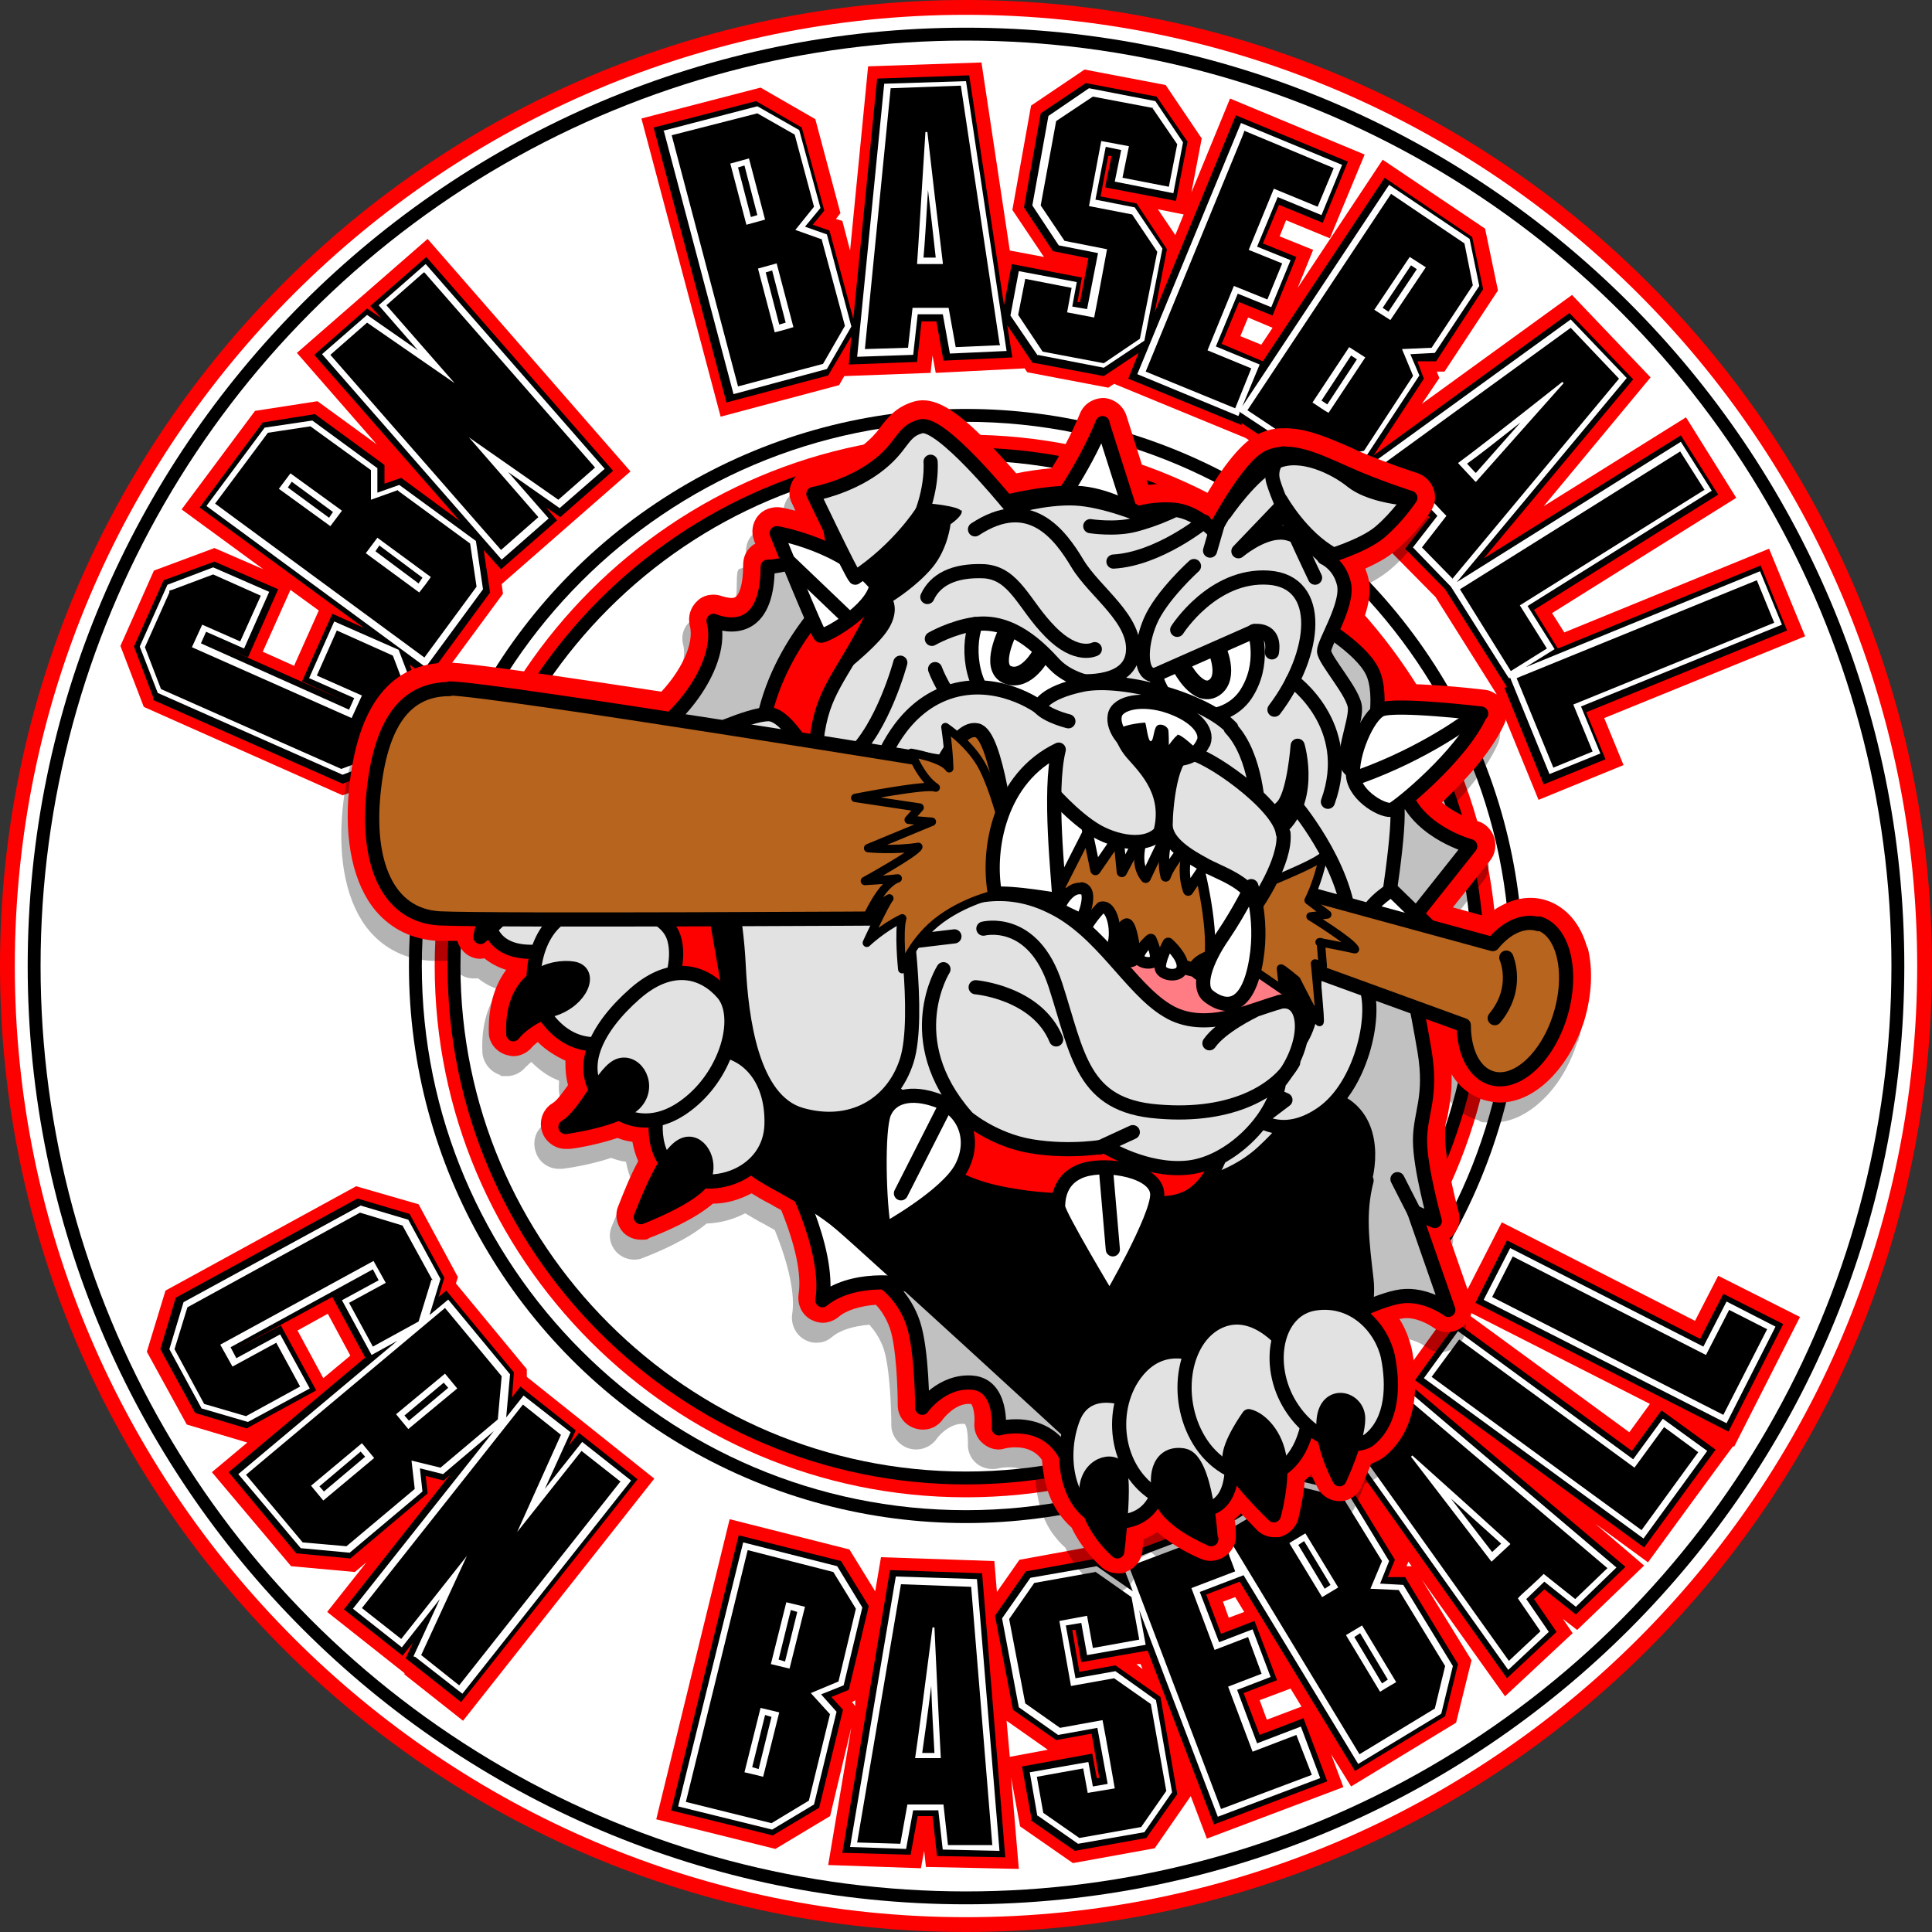 <?xml version="1.0" encoding="UTF-8"?>
<svg id="Layer_3" xmlns="http://www.w3.org/2000/svg" version="1.1" viewBox="0 0 300 300">
  <rect x="0" y="0" width="300" height="300" fill="#333333" stroke="none"/>
  <!-- Generator: Adobe Illustrator 29.5.1, SVG Export Plug-In . SVG Version: 2.1.0 Build 141)  -->
  <defs>
    <style>
      .st0, .st1, .st2, .st3, .st4, .st5, .st6, .st7, .st8, .st9, .st10, .st11, .st12 {
        stroke: #000;
      }

      .st0, .st1, .st2, .st3, .st4, .st5, .st6, .st7, .st8, .st9, .st10, .st12 {
        stroke-linecap: round;
        stroke-linejoin: round;
      }

      .st0, .st1, .st2, .st4, .st5, .st6, .st9, .st10 {
        stroke-width: 2.2px;
      }

      .st0, .st3 {
        fill: #b7641e;
      }

      .st1, .st11 {
        fill: none;
      }

      .st13, .st4, .st8, .st12 {
        fill: #fff;
      }

      .st14 {
        opacity: .3;
      }

      .st2 {
        fill: #ff7c84;
      }

      .st3 {
        stroke-width: 1.3px;
      }

      .st5 {
        fill: #e2e2e2;
      }

      .st15, .st9 {
        fill: #fd0100;
      }

      .st7, .st8 {
        stroke-width: 1.8px;
      }

      .st10 {
        fill: #c1c1c1;
      }

      .st11 {
        stroke-miterlimit: 10;
        stroke-width: 2.9px;
      }

      .st12 {
        stroke-width: 1.6px;
      }
    </style>
  </defs>
  <path class="st15" d="M150,300C67.3,300,0,232.7,0,150S67.3,0,150,0s150,67.3,150,150-67.3,150-150,150Z"/>
  <path class="st13" d="M150,297.7C68.6,297.7,2.3,231.4,2.3,150S68.6,2.3,150,2.3s147.7,66.2,147.7,147.7-66.2,147.7-147.7,147.7Z"/>
  <path d="M150,295.7c-80.3,0-145.7-65.3-145.7-145.7S69.7,4.3,150,4.3s145.7,65.3,145.7,145.7-65.3,145.7-145.7,145.7Z"/>
  <circle class="st13" cx="150" cy="150" r="143.7"/>
  <circle cx="150" cy="150" r="86.5"/>
  <path class="st13" d="M150,234.5c-46.6,0-84.5-37.9-84.5-84.5s37.9-84.5,84.5-84.5,84.5,37.9,84.5,84.5-37.9,84.5-84.5,84.5Z"/>
  <path class="st15" d="M150,232.5c-45.5,0-82.5-37-82.5-82.5s37-82.5,82.5-82.5,82.5,37,82.5,82.5-37,82.5-82.5,82.5Z"/>
  <path d="M150,230.5c-44.4,0-80.5-36.1-80.5-80.5s36.1-80.5,80.5-80.5,80.5,36.1,80.5,80.5-36.1,80.5-80.5,80.5Z"/>
  <path class="st13" d="M150,228.5c-43.3,0-78.5-35.2-78.5-78.5s35.2-78.5,78.5-78.5,78.5,35.2,78.5,78.5-35.2,78.5-78.5,78.5Z"/>
  <g>
    <g>
      <path class="st15" d="M143.8,290.1l-.3-2.7-.5,2.7-14.4-.5,3.6-21.4-3.3,13.8-8.5,5.1-18.5-4.6,11.4-46.6,18.6,4.7,4,6.5.9-5.3,17.6.6.4,4.8,3.5-5,12.6-2.3.7.5,18.8-7.1,11-6.6,7.5,1.8-3.2-4.4,12.9-12.1.2.2,7-9.7,27.2,19.9,3.2-4.4-29.7-15.1,6.7-13.1,30,15.3,3.6-7,12.7,6.4-10.2,20.1h-.2c0-.1-13.2,18-13.2,18l-8.2-6,7.6,6.5-10.4,10-2.2-1.7,1.5,2.2-10.5,9.8-12.9-18.1,7.7,12.5-2.4,9.7-16.3,9.9-3.1-5,1.9,5.1-21.2,8-2.5-6.6-5.6,8.1-12.7,2.3-8.2-5.7-1.4-7.6,1.2,14.2-14.4-.3ZM156.8,272.8l5.9-1.1-6.4-4.5.5,5.6ZM196.8,267l5.3-2-1.7-2.8-4.8,1.8,1.1,3ZM132.8,264.8v-.8c.1,0-.5.3-.5.3l.5.6ZM177.4,259.1l-.3-.7h-.6c0,.1.8.7.8.7ZM190.8,251.2l2.4-.9-1.4-2.3-1.9.7.9,2.5ZM219.2,243.2l-.5-.7-.3.7h.8ZM62.8,259.8l-12-9.5,6.1-7.7-1.8,1.5-9.9-.9-12.3-14.6,5.5-4.6-9.4-2.8-6.2-11.3,2.9-9.5,29.6-16.2,9.7,2.8,6.1,11.3-.3,1,11,13.3v1.2c0,0,19.8,15.8,19.8,15.8l-29.7,37.6-9.1-7.2ZM50.2,214l4.2-3.5-3.5-6.5-4.7,2.6,4,7.4ZM232.4,107.8l-9.5-15.1-7.3-7.4,1.7-2.2-2.2,1.6-9.2-9.7-1.6.3-10.9-7.3-20.4-8.4-.9.6-12.6-2.4-.4-.6-13.8.7-.5-2.7-.3,2.7-13.4.5-.8,1.4-18.4,4.9-12.3-46.3,18.5-4.8,8.5,4.9,3.9,14.6-.7.9,1,.3,1.2,4.6,2.8-28.6,17.6-.6,4.4,29.2,5.3,1-4.9-7.3,2.9-16.2,8.3-5.6,12.6,2.4,5.6,8.3-1.6,8.4,6-14.6,20.9,8.7-5.4,13-6.8-2.8-1,2.5,5.2,2.1-2.4,5.9,13.2-19.9,15.9,10.7,2,9.6-8.3,12.6h-1.2c0,0,.4,1,.4,1l-2.7,4,23.3-16.9,12.2,12.8-16.6,20,22.1-13.8,7.8,12.5-28.6,17.9,1.9,3,31.8-13,5.6,13.6-31.2,12.7,3,7.3-13.2,5.4-6.7-16.4ZM195.8,53.6l1.8-2.7-3.8-1.6-1.2,2.9,3.2,1.3ZM182.5,36.5l1.3-3.2-4-.8,2.7,4ZM22.3,109.7l-3.6-9.4,5.2-11.7,9.4-3.5,7.6,3.3-12.7-9.3,11.4-15.3,9.7-1.5,9.2,6.7-12.4-14.2,20.3-17.7,31.5,36.1-20,17.5.2,1.5-10.9,14.8.5,1.2-5.2,11.8-9.3,3.5-30.8-13.7ZM45.7,103.3l3.8-8.5-4.4-3.2-4.3,9.6,4.9,2.2Z"/>
      <path d="M145.5,288.2l-.7-6.2h-2.3c0,0-1.1,6-1.1,6l-10.6-.3,7.4-43.9,14.3.5,3.6,44.1-10.7-.2ZM160.2,282.6l-1.5-8.3,10.9-2,.7,3.8h.4c0,0-1.2-6.9-1.2-6.9l-5.5,1-6.7-4.7-2.8-14.6,4.8-6.9,11.1-2,3.4,2.4-.9-2.4,17.7-6.6h0c0,.1,11-6.5,11-6.5l8,1.9,7,11.4-1.1,2.7h2.7c0,.1,8.2,13.5,8.2,13.5l-2,8.1-14,8.5-17.9-29.4-5.2,2,2.3,6.1,5.2-2,3.5,9.2-5.2,2,2.5,6.5,6.8-2.6,3.7,9.8-17.6,6.7-10.3-27-10.3,1.8-.9-5h-.5c0,0,1.1,6.5,1.1,6.5l5.6-1,7,4.9,2.6,15.1-4.8,6.8-11.1,2-6.9-4.8ZM104.2,281.2l10.5-42.8,15.9,4,4.3,7-3.1,13-2.7,1.1,1.8,2-3.7,15.2-7.2,4.3-15.9-3.9ZM63,257.5l1.1-2.4-1.6,2-9.1-7.2,16.5-20.9-1,.9-2.8-.7.3,2.7-12,10.1-8.4-.8-10.5-12.6,21.2-17.8-5.1-9.4,5.7-3.1h0c0,0-20.5,11.1-20.5,11.1h0c0,0,6.8-3.6,6.8-3.6l5.5,10.1-10.8,5.9-8-2.4-5.4-9.9,2.4-8,28.2-15.4,8.1,2.4,5.4,9.9-.9,3,1.2-1,10.5,12.7-.3,3.9,1.3-1.7,8.6,6.8-1.1,2.4,1.6-2,9.1,7.2-27.4,34.6-8.6-6.8ZM208.2,224.5l10.4-9.8,33.8,28.6-7.7,7.4-4.9-3.9-1.6,1.5,3.5,5.1-7.7,7.2-25.8-36.3ZM219.8,214.2l6.4-8.8,27.2,19.9,4.6-6.3,8.4,6.1-11.1,15.2-35.6-26ZM229.1,202.3l4.9-9.7,30,15.3,3.6-7,9.3,4.7-8.5,16.7-39.3-20ZM234,106.7h0s-9.6-15.2-9.6-15.2l-6.2-6.3,3.8-4.9-1.6-1.6-5.1,3.6-7.3-7.6,3.6-2.6-7.1,1.4-11.7-7.8v.3c-.1,0-17.6-7.2-17.6-7.2l1.6-4-5.4,3.6-11.1-2.1-3.9-5.8.8,5-10.7.5-1.1-6.1h-2.3c0,0-.7,6.3-.7,6.3l-10.6.4.4-4.4-3.6,6.1-15.8,4.2-11.3-42.7,15.9-4.1,7.1,4.1,3.5,12.9-1.8,2.2,2.6.9,3.7,13.7,3.7-37.3,14.3-.5,5.4,35.7,1.2-6.4,10.9,2.1-.7,3.8h.4c0,0,1.3-6.8,1.3-6.8l-5.5-1.1-4.5-6.8,2.6-14.6,7-4.7,11,2.1,4.8,7-1.8,9.2-11-2.1,1-4.9h-.5c0-.1-1.2,6.3-1.2,6.3l5.6,1.1,4.7,7.1-1.9,9.8,12.6-30.6,17.4,7.2-3.9,9.5-6.8-2.8-2.5,6,5.2,2.1-3.7,9.1-5.2-2.1-2.7,6.5,6.4,2.7,18.9-28.5,13.6,9.2,1.7,8.1-7.3,11.2h-2.9c0,.1,1,2.7,1,2.7l-7.8,11.9,30.4-22.1,9.9,10.3-23.2,27.8,30.6-19.1,5.8,9.2-28.6,17.9,3.7,6,31.5-12.9,4.1,10.1-31.2,12.7,3,7.3-9.6,3.9-6.1-15ZM23.8,108.3l-3-7.9,4.6-10.3,7.9-2.9,9.9,4.3-4.7,10.6-5.9-2.6h0c0,0,21.3,9.5,21.3,9.5h0c0,0-7-3.2-7-3.2l4.7-10.5,4.9,2.2-25.5-18.7,9.8-13.2,8.1-1.3,10.8,7.9v2.9s2.6-.9,2.6-.9l9.1,6.7-22.6-25.8,8.2-7.2,2.2,1.5-1.7-1.9,8.7-7.6,29,33.2-8.2,7.2-2.2-1.5,1.7,2-8.7,7.6-2.7-3,1,6.6-9.7,13.2-2.8-2,2,5.2-4.6,10.3-7.8,3-29.4-13Z"/>
      <path class="st13" d="M146.4,287.3l-.7-6.2h-3.9c0-.1-1.1,6-1.1,6l-8.7-.3,7.1-42,12.6.4,3.5,42.2-8.8-.2ZM145.1,272.2c-.2-3.6-.4-7.1-.5-10.4-.6,4.8-1.1,8.3-1.4,10.4h1.9ZM161.1,282.1l-1.2-6.9,9.1-1.6.7,3.8,2.3-.4-1.6-8.7-6.1,1.1-6.1-4.3-2.6-13.8,4.4-6.3,10.3-1.8,5.6,3.9-1.7-4.4,15.9-6v.3c.1,0,11.8-7,11.8-7l7.3,1.7,6.5,10.7-1.4,3.5,3.6.2,7.7,12.6-1.8,7.4-12.9,7.8-17.8-29.3-6.8,2.6,3,7.8,5.2-2,2.8,7.4-5.2,2,3.1,8.3,6.8-2.6,3,8-15.9,6-12.2-32.1,1,5.4-9.1,1.6-.9-5-2.4.4,1.5,8.2,6.2-1.1,6.3,4.5,2.5,14.3-4.3,6.2-10.3,1.8-6.3-4.4ZM214.6,261.4l.9-.6-4.3-7.2-.9.6,4.3,7.2ZM205.7,246.7l.9-.6-4.1-6.8-.9.6,4.1,6.8ZM105.3,280.5l10.1-41,14.6,3.7,3.9,6.4-2.9,12.1-3.5,1.4,2.4,2.7-3.5,14.4-6.5,3.9-14.6-3.6ZM117.8,274.7l2-8.1-1-.3-2,8.1,1,.3ZM121.9,258l1.9-7.7-1-.3-1.9,7.7,1,.3ZM64.2,257.2l4.1-8.9-5.9,7.5-7.6-6,21.9-27.6-7.9,6.7-3.6-.9.4,3.6-11.3,9.5-7.6-.7-9.7-11.5,24.7-20.7-4,2.2-4.6-8.5,5.7-3.1-.9-1.7-22.1,12.1.9,1.7,6.8-3.7,4.6,8.4-9.6,5.2-7.2-2.1-5-9.2,2.2-7.3,27.5-15,7.4,2.2,5,9.2-1.7,5.6,2.9-2.4,9.6,11.6-.6,6.7,2.7-3.4,7.3,5.7-4,8.8,5.8-7.3,7.6,6-26.2,33.1-7.3-5.7ZM50.3,231.6l6.4-5.4-.7-.8-6.4,5.4.7.8ZM63.5,220.6l6.1-5.1-.7-.8-6.1,5.1.7.8ZM209.5,224.6l9.2-8.6,32.3,27.4-6.3,6.1-4.9-3.9-2.8,2.7,3.5,5.1-6.3,5.9-24.7-34.7ZM231.7,241l1.4-1.3c-2.7-2.4-5.3-4.8-7.8-7,3,3.9,5.1,6.6,6.4,8.3ZM221.1,214l5.3-7.3,27.2,19.9,4.6-6.3,6.9,5-9.9,13.6-34.1-24.9ZM230.4,201.8l4.1-8,30,15.3,3.6-7,7.6,3.9-7.6,15-37.6-19.1ZM234.5,105.3h-.2c0,.1-9-14.2-9-14.2h0s-5.9-6.1-5.9-6.1l3.8-4.9-2.7-2.8-5.1,3.6-6-6.3,34.5-25,8.7,9.1-26.4,31.7,34.8-21.8,4.8,7.6-28.6,17.9,4.2,6.7-4.5,2.8,36.4-14.9,3.4,8.3-31.2,12.7,3,7.3-7.9,3.2-6.2-15.2ZM229.2,73.4c2.4-2.7,4.7-5.3,6.9-7.8-3.8,3-6.6,5.2-8.3,6.4l1.3,1.4ZM24.5,107.6l-2.8-7.2,4.3-9.6,7.1-2.7,8.7,3.8-3.9,8.8-5.9-2.6-.8,1.8,23,10.3.8-1.8-7-3.1,3.9-8.8,10,4.4,2.7,7.1-4.3,9.6-7.1,2.7-28.7-12.7ZM32.1,78.5l9-12.1,7.4-1.1,10.1,7.4v3.8s3.4-1.2,3.4-1.2l11.9,8.7,1.1,7.5-8.9,12.1-34-25ZM65,90.6l.6-.9-6.7-5-.6.9,6.7,5ZM51.1,80.4l.6-.9-6.4-4.7-.6.9,6.4,4.7ZM50,55l7-6.1,7.9,5.5-6.1-7,7.3-6.4,27.8,31.8-7,6.1-8-5.6,6.3,7.2-7.3,6.4-27.8-31.8ZM192.5,64.1l-.2.5-15.7-6.5,16.1-39,15.7,6.5-3.2,7.8-6.8-2.8-3.2,7.7,5.2,2.1-3,7.3-5.2-2.1-3.4,8.2,6.8,2.8-2.7,6.5,22.8-34.4,12.5,8.4,1.5,7.3-6.9,10.4-3.8.2,1.4,3.3-8.1,12.3-7.5,1.5-12.4-8.2ZM206.1,62.8l4.6-7-.9-.6-4.6,7,.9.6ZM215.6,48.4l4.4-6.6-.9-.6-4.4,6.6.9.6ZM103,20.3l14.6-3.8,6.5,3.7,3.3,12.1-2.4,2.9,3.4,1.2,3.8,14.3-3.8,6.6-14.5,3.9-10.8-40.8ZM121,50.4l1-.3-2.1-8.1-1,.3,2.1,8.1ZM116.6,33.7l1-.3-2-7.7-1,.3,2,7.7ZM161.2,55.3l-4.3-6.3,1.3-6.9,9,1.7-.7,3.8,2.3.4,1.7-8.7-6.1-1.2-4.1-6.2,2.5-13.9,6.3-4.3,10.3,2,4.3,6.4-1.5,7.9-9.1-1.8,1-4.9-2.4-.5-1.6,8.2,6.1,1.2,4.3,6.4-2.8,14.3-6.3,4.2-10.3-2ZM137.4,13l12.6-.4,6.3,41.9-8.8.4-1.1-6.1h-3.9c0,.1-.7,6.3-.7,6.3l-8.7.3,4.2-42.4ZM143.4,40h1.9c-.4-3.7-.8-7.1-1.2-10.5-.3,4.9-.5,8.4-.7,10.5Z"/>
      <path d="M26.7,91.6l6.4-2.4,7.4,3.3-3.2,7.1-5.9-2.6-1.6,3.5,24.8,11,1.6-3.5-7-3.1,3.1-7,8.7,3.9,2.4,6.3-4,8.9-6.4,2.4-28-12.4-2.5-6.5,3.8-8.5v-.3ZM61.8,76.2l11.2,8.2,1,6.7-8.1,11-32.5-23.9,8.2-11,6.6-1,9.4,6.8v4.6s4.2-1.5,4.2-1.5ZM51.3,81.7l1.8-2.4-8-5.8-1.8,2.4,8,5.8ZM66.9,89.6l-8.3-6.1-1.8,2.4,8.3,6.1c.8-1,1.4-1.8,1.8-2.4ZM65.9,42.3l26.5,30.3-5.7,5-13.9-9.7,10.8,12.4-5.8,5.1-26.5-30.3,5.7-5,13.6,9.4-10.6-12.1,5.8-5.1ZM127.6,37.2l3.6,13.4-3.4,5.9-13.2,3.5-10.3-39,13.3-3.4,5.8,3.3,3,11.2-2.9,3.6,4.2,1.5ZM115.9,34.9l2.9-.8-2.5-9.5-2.9.8,2.5,9.5ZM123.2,50.8l-2.6-9.9-2.9.8,2.6,9.9c1.3-.3,2.2-.6,2.9-.8ZM155.3,53.6l-6.9.3-1.1-6.1c-.4,0-1.3,0-2.8,0-1.5,0-2.4,0-2.8,0l-.7,6.2-6.7.2,4-40.5,10.9-.4,6,40ZM146.4,40.8c-.9-7.3-1.7-14.1-2.4-20.3h-.3c-.7,11-1.1,17.8-1.3,20.5h4ZM178.9,16.7l3.9,5.7-1.3,6.6-7.2-1.4,1-4.9-4.3-.8-1.9,10.1,6.7,1.3,3.9,5.8-2.7,13.5-5.6,3.8-9.5-1.8-3.8-5.7,1.1-5.6,7.2,1.4-.7,3.8,4.2.8c.8-4,1.4-7.5,2-10.6l-6.6-1.3-3.7-5.5,2.4-13.1,5.7-3.8,9.5,1.8ZM193.2,20.3l13.9,5.8-2.5,6-6.8-2.8-3.9,9.5,5.2,2.1-2.3,5.6-5.2-2.1-4.1,10,6.8,2.8-2.5,6.2-13.9-5.7,15-36.5.3-.8ZM219.4,58.4l-7.6,11.6-6.7,1.3-11.4-7.6,22.3-33.6,11.4,7.7,1.3,6.5-6.4,9.7-4.6.2,1.7,4.1ZM206.3,64.1l5.7-8.6-2.5-1.6-5.7,8.6c1.1.7,1.9,1.3,2.5,1.6ZM213.4,48.1l2.5,1.6,5.5-8.2-2.5-1.6-5.5,8.2ZM225.6,89.9l-4.8-4.9,3.8-4.9c-.3-.3-.9-.9-1.9-2-1-1.1-1.7-1.7-1.9-2l-5.1,3.6-4.7-4.9,32.9-23.9,7.5,7.9-25.9,31.1ZM229.2,74.8c4.9-5.5,9.4-10.6,13.6-15.3l-.2-.2c-8.6,6.8-14,11-16.2,12.6l2.7,2.9ZM264.6,76.1l-28.6,17.9,4.2,6.7-5.6,3.5-7.9-12.7,34.2-21.4,3.8,6ZM275.5,96.7l-31.2,12.7,3,7.3-6.1,2.5-5.7-13.9,37.3-15.2,2.7,6.6ZM67,198.7l-2,6.5-7.1,3.9-3.7-6.8,5.7-3.1-1.9-3.4-23.8,13,1.9,3.4,6.8-3.7,3.7,6.8-8.4,4.6-6.5-1.9-4.6-8.5,2-6.5,26.8-14.7,6.6,2,4.5,8.2.2.3ZM64.4,231.2l-10.6,8.9-6.8-.6-8.8-10.5,30.9-25.9,8.8,10.6-.6,6.7-8.9,7.5-4.5-1.1.5,4.4ZM50.2,233l7.9-6.6-1.9-2.3-7.9,6.6c.8,1,1.5,1.8,1.9,2.3ZM61.5,219.6l1.9,2.3,7.6-6.3-1.9-2.3-7.6,6.3ZM96.3,230.1l-25,31.6-5.9-4.7,7.1-15.4-10.2,12.9-6.1-4.8,25-31.6,5.9,4.7-6.8,15.1,10-12.6,6.1,4.8ZM128.9,266.1l-3.3,13.5-5.8,3.5-13.3-3.3,9.6-39.1,13.3,3.4,3.5,5.7-2.7,11.3-4.3,1.8,3,3.3ZM118.5,275.9l2.5-10-2.9-.7-2.5,10c1.3.3,2.2.5,2.9.7ZM119.7,258.4l2.9.7,2.4-9.6-2.9-.7-2.4,9.6ZM154.1,286.5h-6.9c0-.1-.7-6.3-.7-6.3-.4,0-1.3,0-2.8,0-1.5,0-2.4,0-2.8,0l-1.1,6.1-6.7-.2,6.8-40.1,10.9.4,3.3,40.3ZM146.1,273.2c-.4-7.4-.7-14.2-1-20.5h-.3c-1.4,10.9-2.3,17.6-2.7,20.3h4ZM170,244l5.7,4,1.2,6.6-7.2,1.3-.9-5-4.3.8,1.8,10.1,6.7-1.2,5.7,4,2.4,13.5-3.9,5.6-9.6,1.7-5.6-3.9-1-5.6,7.2-1.3.7,3.8,4.2-.7c-.7-4-1.3-7.5-1.9-10.6l-6.6,1.2-5.4-3.8-2.5-13.1,3.9-5.6,9.5-1.7ZM175.4,243.2l14.1-5.3,2.3,6.1-6.8,2.6,3.6,9.6,5.2-2,2.1,5.7-5.2,2,3.8,10.1,6.8-2.6,2.4,6.2-14.1,5.3-14-36.9-.3-.8ZM217.2,246.9l7.2,11.8-1.6,6.6-11.7,7.1-20.9-34.5,11.8-7,6.5,1.6,6.1,9.9-1.8,4.3,4.4.2ZM205.3,248l2.5-1.5-5.1-8.4-2.5,1.5,5.1,8.4ZM216.8,261.2l-5.3-8.8-2.5,1.5,5.3,8.8c1.1-.7,2-1.2,2.5-1.5ZM249.6,243.5l-5,4.8-4.9-3.9c-.3.3-.9.9-2,1.9-1.1,1-1.8,1.6-2,1.9l3.5,5.1-4.9,4.6-23.6-33.1,8-7.5,30.9,26.2ZM234.5,239.7c-5.5-5-10.5-9.5-15.2-13.7l-.2.2c6.7,8.7,10.8,14.1,12.5,16.3l2.9-2.7ZM226.6,208l27.2,19.9,4.6-6.3,5.3,3.9-8.8,12.1-32.6-23.8,4.2-5.7ZM234.9,195.1l30,15.3,3.6-7,5.9,3-6.8,13.3-35.9-18.3,3.2-6.3Z"/>
    </g>
    <g>
      <path class="st14" d="M245,161.6c-1.2,3.8-3.2,7.2-5.8,9.5-2.3,2.1-4.8,3.2-7.3,3.2s-1.7-.1-2.5-.4c-2.1-.6-3.8-2-5-4,0,2.7-.3,4.7-.6,6.4-.2,1.2-.4,2.3-.4,3.5,0,3.1,1.5,9.4,2.1,11.5.4,1.4,0,2.9-1.2,3.9,0,0-.1,0-.2.1l3.3,9.5c.6,1.6,0,3.4-1.4,4.4-1.4,1-3.2,1-4.5,0-.6-.5-2.7-1.6-4.5-1.4-.2,0-.4,0-.7.1.9,1.4,1.5,3,1.9,4.6.7,3.4,1.8,11.8-4.1,16.7-.6.5-1.3.9-2.2,1.2-.7,1.9-1.4,3.4-1.5,3.6-.6,1.3-1.9,2.1-3.3,2.2h-.1c-1.4,0-2.7-.7-3.3-1.9,0-.2-.6-1-1.1-2.3-.3.4-.6.7-1,1-.2,3.1-1,5.7-1,6-.4,1.3-1.4,2.3-2.7,2.7-.3,0-.7.1-1,.1-1,0-1.9-.4-2.7-1.1-.5-.5-1.5-1.4-2.5-2.6-.3.3-.6.7-1,.9,0,1,.2,1.8.2,2.4,0,1.3-.5,2.6-1.6,3.3-1,.8-2.5.9-3.7.5-.8-.3-4.2-1.8-6.9-4.2-.7.5-1.4.8-2.1,1.1,0,.7-.2,1.4-.2,1.9-.2,1.4-1.1,2.6-2.4,3.1-.4.2-.9.3-1.4.3-.9,0-1.8-.3-2.5-.9-.3-.3-3-2.6-4.7-6.2-.7-.6-1.3-1.3-1.9-2.1-1.6-2.2-2.5-5.2-2.7-8.4-.4-.6-.9-1-1.4-1.3-1.9-1.1-4.3-.5-4.3-.5h0c-1.2.3-2.5,0-3.4-.7-1-.8-1.5-2-1.4-3.3,0-.9-.1-2.5-.5-2.9,0,0,0,0-.1,0-2.4-.2-4.3,2.3-4.3,2.4-1,1.3-2.7,1.9-4.3,1.4-1.6-.5-2.7-2-2.7-3.6,0-2.3-.2-8.9-1.2-11.9-.6-1.7-1.5-2.9-2.2-3.7-2.4.2-4.5.8-5.8,1.9-.7.6-1.5.9-2.4.9s-1.3-.2-1.9-.5c-1.4-.8-2.1-2.4-1.9-3.9.5-3-.5-7.7-2.7-13.1-.5-.3-1.1-.6-1.6-.9-1.2-.6-2.1-1.2-3-1.7-1.9,1-3.9,1.5-6,1.6-2.9,2.5-7.7,4.5-9.8,5.3-.4.2-.9.3-1.4.3-1,0-2-.4-2.7-1.1-1.1-1.1-1.4-2.7-.8-4.1.9-2.2,2-4.7,3.1-7-.4-.9-.7-1.9-.9-3-.8-.1-1.5-.3-2.3-.6-3.3,1.1-6.8,1.6-7.6,1.7-.2,0-.3,0-.5,0-1.6,0-3.1-1-3.6-2.6-.6-1.7,0-3.6,1.6-4.5.7-.4,1.6-1.7,2.4-2.8-.3-1.1-.5-2.2-.4-3.4,0-.1,0-.3,0-.4-1.6-.6-3-1.6-4.3-2.9-.5.4-.7.7-.8.7-.7.9-1.8,1.5-3,1.5s-.8,0-1.1-.2c-1.5-.5-2.6-1.9-2.7-3.5-.2-4.7,1.1-7.8,2.7-9.7-1.3-.4-2.4-1-3.4-1.8-.8.1-1.7,0-2.4-.4-.9-.5-1.5-1.3-1.8-2.3-1.4,0-2.4,0-3,0-3.9-.2-7.2-1.8-9.6-4.6-3.5-4.1-5-10.9-4.2-19,1.3-13,6.5-19.6,15.4-19.6s.1,0,.2,0c1,0,4,0,32.9,4.5,2.8-3.1,5.1-7.4,4.4-10.3-.4-1.4,0-2.9,1.2-3.8,1.1-1,2.6-1.2,3.9-.7.7.3,1.6.4,2,.1.4-.3,1.2-1.7,1.2-5s.4-2.1,1.2-2.8c.2-.2.4-.4.7-.5,0-.2-.1-.3-.2-.5-.5-1.3-.3-2.8.6-3.8.9-1.1,2.3-1.6,3.6-1.3.2,0,1,.2,2.2.5-.2-.4-.4-.7-.5-1.1-.5-1.1-.5-2.3,0-3.4.5-1.1,1.6-1.8,2.7-2,0,0,4.5-.9,8.1-3.5,1.6-1.2,2.3-2.1,3-3.1,1-1.4,2.4-3.1,5.3-3.9,3-.8,6.2,1.1,11.5,6.6,1.6,1.6,3.1,3.3,4.2,4.6,1.4-.3,3.4-.6,5.5-.8,1.4-2.2,3.1-5.3,4.4-8.5.6-1.5,2.1-2.5,3.7-2.4,1.6,0,3,1.2,3.5,2.7.3,1,2.2,6.9,3.4,10.8,1.4-.2,3.1-.3,5,0,1.5.2,2.9.7,4.1,1.4,3.2-5.3,6-8.5,8.4-9.5,1-.4,2.1-.6,3.2-.7,0,0,.1,0,.2,0,3.5-.2,6.9,1.3,10.8,3.1l.6.3c4.6,2,9.6,3.6,9.6,3.6,1.1.4,2,1.3,2.4,2.4.4,1.1.2,2.4-.4,3.4-.2.3-2.3,3.5-5.4,6.1-1.3,1.1-3.1,2.1-4.8,2.9.2.5.4,1,.5,1.6.5,2.2-.1,4.6-1,6.9,2.5,2,4.2,4,5.1,5.8.5,1,.8,2.2,1,3.6,4,0,9.5.5,12.9.9,1.2.1,2.3.8,2.9,1.9.6,1,.7,2.3.2,3.4-2.1,4.7-6.6,9.4-9.7,12.2,2.3,2.1,5.5,2.9,5.5,2.9,1.2.3,2.2,1.3,2.6,2.5.4,1.2.2,2.6-.6,3.6l-5.8,7.3,5.1,1.4c2.9-2.5,6.3-3.4,9.4-2.5,3.1,1,5.4,3.6,6.4,7.5.9,3.4.7,7.5-.5,11.5Z"/>
      <path class="st15" d="M246.5,147.3c-1-3.8-3.3-6.5-6.4-7.5-3.1-1-6.5,0-9.4,2.5l-5.1-1.4,5.8-7.3c.8-1,1-2.4.6-3.6-.4-1.2-1.4-2.2-2.6-2.5,0,0-3.2-.9-5.5-2.9,3.1-2.9,7.6-7.6,9.7-12.2.5-1.1.4-2.4-.2-3.4-.6-1-1.7-1.8-2.9-1.9-3.4-.4-8.9-.9-12.9-.9-.2-1.4-.5-2.5-1-3.6-.9-1.9-2.6-3.8-5.1-5.8.9-2.3,1.5-4.7,1-6.9-.1-.5-.3-1.1-.5-1.6,1.7-.8,3.5-1.7,4.8-2.9,3.1-2.6,5.2-5.7,5.4-6.1.7-1,.8-2.3.4-3.4-.4-1.1-1.3-2-2.4-2.4,0,0-5-1.6-9.6-3.6l-.6-.3c-3.9-1.7-7.3-3.2-10.8-3.1,0,0-.1,0-.2,0-1.1,0-2.2.3-3.2.7-2.4,1-5.2,4.1-8.4,9.5-1.2-.6-2.6-1.2-4.1-1.4-1.9-.3-3.6-.2-5,0-1.2-3.9-3.1-9.8-3.4-10.8-.5-1.5-1.9-2.6-3.5-2.7-1.6,0-3.1.9-3.7,2.4-1.3,3.2-3,6.3-4.4,8.5-2.1.2-4.1.5-5.5.8-1.1-1.3-2.6-2.9-4.2-4.6-5.3-5.5-8.6-7.3-11.5-6.6-2.9.8-4.2,2.5-5.3,3.9-.7,1-1.5,1.9-3,3.1-3.6,2.6-8,3.5-8.1,3.5-1.2.2-2.2,1-2.7,2-.5,1.1-.6,2.3,0,3.4.2.4.4.8.5,1.1-1.2-.3-2.1-.5-2.2-.5-1.4-.2-2.8.3-3.6,1.3-.9,1.1-1.1,2.6-.6,3.8,0,.2.1.3.2.5-.2.1-.5.3-.7.5-.8.7-1.2,1.7-1.2,2.8,0,3.3-.7,4.7-1.2,5-.4.3-1.3.1-2-.1-1.3-.5-2.9-.3-3.9.7-1.1,1-1.5,2.4-1.2,3.8.8,2.9-1.5,7.2-4.4,10.3-28.9-4.4-31.9-4.5-32.9-4.5,0,0-.1,0-.2,0-8.9,0-14.1,6.6-15.4,19.6-.8,8.1.7,14.9,4.2,19,2.4,2.8,5.7,4.4,9.6,4.6.7,0,1.7,0,3,0,.3.9.9,1.8,1.8,2.3.7.4,1.6.6,2.4.4,1,.8,2.1,1.4,3.4,1.8-1.5,2-2.8,5.1-2.7,9.7,0,1.6,1.1,3,2.7,3.5.4.1.8.2,1.1.2,1.2,0,2.3-.6,3-1.5,0,0,.3-.3.8-.7,1.3,1.3,2.8,2.2,4.3,2.9,0,.1,0,.3,0,.4,0,1.2.1,2.3.4,3.4-.8,1.1-1.7,2.4-2.4,2.8-1.5.9-2.2,2.8-1.6,4.5.5,1.5,2,2.6,3.6,2.6s.3,0,.5,0c.7,0,4.3-.6,7.6-1.7.7.3,1.5.5,2.3.6.2,1.1.5,2.1.9,3-1.2,2.2-2.2,4.7-3.1,7-.6,1.4-.2,3,.8,4.1.7.7,1.7,1.1,2.7,1.1s.9,0,1.4-.3c2.1-.8,6.9-2.8,9.8-5.3,2.1,0,4.1-.6,6-1.6.8.5,1.8,1.1,3,1.7.5.3,1,.6,1.6.9,2.2,5.4,3.2,10,2.7,13.1-.2,1.6.5,3.1,1.9,3.9.6.3,1.2.5,1.9.5s1.7-.3,2.4-.9c1.3-1.1,3.4-1.7,5.8-1.9.7.7,1.6,2,2.2,3.7,1,3,1.2,9.6,1.2,11.9,0,1.7,1.1,3.1,2.7,3.6,1.6.5,3.3,0,4.3-1.4,0,0,1.9-2.6,4.3-2.4,0,0,0,0,.1,0,.4.5.6,2,.5,2.9-.1,1.3.4,2.5,1.4,3.3,1,.8,2.2,1.1,3.4.7h0s2.4-.6,4.3.5c.5.3,1,.7,1.4,1.3.2,3.2,1.1,6.2,2.7,8.4.6.8,1.2,1.5,1.9,2.1,1.7,3.6,4.4,5.9,4.7,6.2.7.6,1.6.9,2.5.9s.9,0,1.4-.3c1.3-.5,2.2-1.7,2.4-3.1,0-.5.1-1.1.2-1.9.8-.3,1.5-.7,2.1-1.1,2.7,2.4,6.1,3.9,6.9,4.2,1.2.5,2.6.3,3.7-.5,1.1-.8,1.7-2,1.6-3.3,0-.6,0-1.4-.2-2.4.4-.3.7-.6,1-.9,1.1,1.1,2,2.1,2.5,2.6.7.7,1.7,1.1,2.7,1.1s.7,0,1-.1c1.3-.4,2.3-1.4,2.7-2.7,0-.3.8-3,1-6,.3-.3.7-.6,1-1,.5,1.2,1,2.1,1.1,2.3.7,1.2,2,1.9,3.3,1.9h.1c1.4,0,2.7-.9,3.3-2.2,0-.2.8-1.7,1.5-3.6.8-.3,1.6-.7,2.2-1.2,5.9-4.9,4.8-13.3,4.1-16.7-.4-1.6-1-3.2-1.9-4.6.3,0,.6-.1.7-.1,1.8-.2,3.8.9,4.5,1.4,1.4,1,3.2,1,4.5,0,1.4-1,1.9-2.8,1.4-4.4l-3.3-9.5c0,0,.1,0,.2-.1,1.1-1,1.6-2.5,1.2-3.9-.6-2.2-2.1-8.4-2.1-11.5s.2-2.2.4-3.5c.3-1.7.7-3.7.6-6.4,1.2,2,2.9,3.3,5,4,.8.2,1.6.4,2.5.4,2.5,0,5-1.1,7.3-3.2,2.5-2.3,4.6-5.7,5.8-9.5,1.2-4,1.4-8.1.5-11.5Z"/>
      <path class="st4" d="M171.2,65.7c-3.1,7.6-8,14-8,14l13,1.8s-4.5-14.1-5-15.7Z"/>
      <path class="st10" d="M127.1,86.1s-5.8,2-7.9,1.9c0,10.5-6.2,9.3-8.4,8.4,1.8,6.9-5.8,15.7-10.2,17.9-4.4,2.3,4.4,10.2,4.4,10.2l22.2-5.1,6.4-24.6-6.4-8.8Z"/>
      <path class="st9" d="M138.7,88l-8.4,3.6s-10.3,8.9-12.1,22.4c-1.8,13.5,2.8,13.6,2.8,13.6l11.8-8.3s6.2-28.4,6.2-28.9-.3-2.4-.3-2.4Z"/>
      <polygon points="127.1 78.2 129.4 91 134.4 94 142 92.4 146.4 81.2 127.1 78.2"/>
      <path class="st4" d="M120.6,82.8s6.3,15.6,6.8,15.9c.5.3,8-3.8,8.7-7.8-5.1-6.3-15.4-8.1-15.4-8.1Z"/>
      <path class="st10" d="M218.3,123.5c-2.1-3.6-5.2-8.3-5.2-8.3,0,0,1.8-7.2,0-10.9-1.8-3.8-8.9-7.8-8.9-7.8l-11.3,24.6,6,26.7,19-3.3,10.4-13.1s-7.5-2-10-7.8Z"/>
      <path class="st5" d="M209.5,119.3c-1.4-1.6,1-7,.9-9.3,0-2.3-4.8-7.5-4.8-8.9s3.8-7.2,3.1-10.4c-.7-3.1-3.1-4.1-3.1-4.1,0,0,6-1.7,8.7-4,2.8-2.4,4.7-5.3,4.7-5.3,0,0-5.1-1.6-10-3.8-4.9-2.2-8.6-3.9-11.8-2.6-3.3,1.3-8.7,11.6-8.7,11.6,0,0-2.5-2.8-5.8-3.3-3.3-.4-6,.5-6,.5,0,0-4.1-2.6-8.6-3.1-4.6-.5-11.8,1.3-11.8,1.3,0,0-10.2-12.5-13.3-11.7-3.1.8-2.7,3.2-7.1,6.4-4.4,3.2-9.6,4.1-9.6,4.1,0,0,5.9,12.4,6.5,13,6.7-4.4,10.3-10.1,10.3-10.1,0,0-3.3,7.8-8,16.8-4.6,9-7.4,10.8-8.3,18.5-.9,7.7-1,28.3,1.3,34,2.4,5.7,13.5,15.6,22.6,18,9.1,2.4,50.8-11.8,50.8-11.8l13.6-12.2s2.5-14.7,1.8-18.3c-.7-3.5-6-3.7-7.4-5.3Z"/>
      <path class="st10" d="M219.6,188.2l3.2,1.4s-2.3-8.2-2.3-12.5,1.9-6.7.7-13.9c-1.2-7.1-2.5-12.9-2.5-12.9l-8.3-.4-5,5.1-3.8,11.5,5.5,39s6.7-3.7,10.5-4.2c3.8-.5,7.3,2.1,7.3,2.1l-5.3-15.2Z"/>
      <path class="st10" d="M152.7,194l-10.9-2.9-4.4,8.1s3,2.1,4.4,6.3c1.4,4.2,1.4,13.1,1.4,13.1,0,0,3-4.3,7.8-3.9,4.7.4,4.1,7.1,4.1,7.1,0,0,8.9-2.6,11.5,7,4.6-8.7,4.9-13.8,4.9-13.8l-18.7-20.9Z"/>
      <path class="st4" d="M143.5,192.9l-21.3-11.5s6.8,12.3,5.5,20.5c4.4-3.6,12-3.1,15.4-1.8,1.2-5.7.3-7.3.3-7.3Z"/>
      <path class="st6" d="M212,183c1.2-5.1.3-11.5-6.8-12.8-7.1-1.3-25.4-9.5-25.4-9.5l-40-14.2-8.8-10.3-20.2,3.7s3.3,18.8,3.8,22.4c.5,3.5.6,16.6,1.8,18.5,1.2,1.9,9.1,4.9,14.2,9.3,5,4.3,36.1,32.9,36.1,32.9l24.3-4.1,18.4-10.5s3.4-3.5,2.8-9.6c-.7-6.1-1.3-10.4,0-15.5Z"/>
      <path class="st5" d="M119.3,110.9c-3,0-10.6,3.6-10.6,3.6l1.1,3.9,11.5.6h5.2s-4.1-8.2-7.2-8.1Z"/>
      <path class="st5" d="M84.6,136.4l-8.8,4.3s-1.3,7.1,6.7,7.1,10.4-9,10.4-9l-8.4-2.4Z"/>
      <path class="st5" d="M104.6,145.5c-1.7-5-11.9-6.1-16.9-3.4-5,2.7-5.8,11.1-3.9,14.3,2.9,4.9,7,7,12.7,5,5.7-2,9.8-10.9,8.1-15.9Z"/>
      <path class="st5" d="M110,162.9l-7.9,9.4s-1.8,7.2,3.5,10.1c5.3,2.9,14-.2,14.2-7.8s-4.3-11.9-9.7-11.7Z"/>
      <path class="st5" d="M112.3,154.3c-2.9-3.4-7.9-5.1-13.7,0s-9.8,11.9-4.3,17.2c2.9,2.8,7.9,4.1,13.4-.8,5.5-4.9,7.4-13,4.6-16.4Z"/>
      <path class="st6" d="M79.7,138.9c-2-.9-4.6,3.2-5.1,6.6,0,0,7.1-5.8,5.1-6.6Z"/>
      <path class="st5" d="M179.1,224.6l-2.3-6.6s-8-4.2-10.3,2.6c-2.4,6.8-.1,15.6,6.8,15.7,7,0,7-7.1,7-7.1l-1.2-4.6Z"/>
      <path class="st5" d="M189.5,219.6l-2.2-8.5s-6.1-3.8-10.7,1.8-3.6,15.5,3.2,19.4c6.8,3.8,11.4,2.7,11.5-4.7.2-7.3-1.8-8-1.8-8Z"/>
      <path class="st5" d="M200.1,209.5s-4.9-7-10.8-4.3c-5.8,2.7-7.2,12.5-2.7,19.1,4.5,6.6,14.6,7.8,16.6-3.8l-3.2-11Z"/>
      <path class="st5" d="M215.5,210.6c-1-4.4-5.2-9.1-11.3-8.2-6.1.9-7.8,9.5-3.8,15.9,4,6.4,10.5,6.7,12.3,5.2,3.6-3,3.7-8.5,2.8-12.9Z"/>
      <path class="st4" d="M216,138.2s-4.7,2.9-4.2,5.8c.5,2.9,7,4.2,7,4.2l4.6-2.9-7.4-7.2Z"/>
      <path class="st1" d="M200.8,124.6s8.2,9.5,8.8,18.9"/>
      <path class="st1" d="M193.4,127.4s4.4-.2,6-2.5,2.1-9.1,2.1-9.1c0,0,2.8,9.4-3.8,13.7"/>
      <path class="st1" d="M166.7,105.7s8.5,1.1,9.2-4.2c.7-5.3-5.9-9.5-8.6-14-2.7-4.5-7.4-10.9-15.9-5.3"/>
      <path class="st4" d="M179.4,104.8l15.4-6.8s1.8,5.1-1.4,9.9c-3.2,4.7-11.7,4.9-14-3.1Z"/>
      <path class="st1" d="M139.8,102.9s-2.7,10.1-7.6,14.5"/>
      <path class="st1" d="M145.2,103.9s1.5,4.2,4.5,6.7"/>
      <path class="st4" d="M163.7,103.1c-2.2-2.4-6.5-6.9-12.2-6.2-1.5,4.1-.5,11.1,3.9,12.9,4.4,1.8,10.2-.9,10.2-.9l4-2.8s-3.6-.6-5.8-2.9Z"/>
      <path class="st11" d="M156.5,98s-2.9,5.7,0,6.8c2.9,1.1,5.2-3.2,5.2-3.2"/>
      <path class="st3" d="M193.9,130.5l-23.3-13.7s-21.4-5.7-22.1-6-1.3,4.9-2.1,7.5c-.8,2.6,2.6,17.4,3.5,21,1,3.6,5.7,9.4,12.8,14.5,7.1,5.2,16.9,5.6,16.9,5.6l11-3s6.4-7.2,7.3-12.9c.9-5.7-4.1-13-4.1-13Z"/>
      <path class="st2" d="M201.3,147.7c-.5-.7-6.5,3.1-10.5,3.3-4.1.2-7.1-.7-9.7-1.9-2.6-1.2-13.3-2.2-13.3-2.2l.5,9.9,11.9,7.9,15.3-2.2,7.6-6.5s-1.2-7.6-1.8-8.2Z"/>
      <path class="st7" d="M188.5,148.2s-3.2,1-3,2.3c.2,1.2,3,1.7,3,1.7l1.1-1.3-1.1-2.7Z"/>
      <path class="st7" d="M175,143.5c-.5-.2-3.2,4-2.8,4.7.5.7,3.3,1.5,3.8.9s-.3-5.4-1-5.6Z"/>
      <g>
        <path class="st8" d="M168,138c-1.8-.4-3.4,2.2-3.5,3.1,0,0,3.2,1.6,3.4,1.6.2,0,2-4.4.1-4.8Z"/>
        <path class="st8" d="M171,140.9s-2.4,2.4-2.8,4.3c-.4,2,2.6,4.1,4.1,2.5,1.5-1.6.7-7.3-1.3-6.8Z"/>
      </g>
      <path class="st12" d="M163.4,121.9s-.7,2.8-1,5c-.4,2.2,1.6,12,1.6,12l5.9-11.6-6.5-5.3Z"/>
      <polygon class="st12" points="169.6 126 168.5 127.4 170.1 135.1 174.1 129.3 169.6 126"/>
      <polygon class="st12" points="173.5 128.3 174.2 135.4 177.1 129.9 173.5 128.3"/>
      <path class="st12" d="M180.2,127.1l-2,1.2c-.1,0-2.7,5.1-.3,8,1.5-3.2,3.8-7.9,3.8-7.9l-1.6-1.3Z"/>
      <path class="st12" d="M181.5,129s-1.3,4-.5,7.1c.6-1.8,3-4.6,3-4.6l-2.4-2.5Z"/>
      <path class="st12" d="M194.1,135.2l-3.4-1.9-4.8.3s2.6,9.6,1.9,15.4c6.2-6.2,6.3-13.7,6.3-13.7Z"/>
      <path class="st5" d="M191.2,113c-4-4.3-16.6-7.9-23-6.7-6.3,1.3-6.8,3.5-6.8,3.5,0,0-6.6-4.9-14.2-2.3-7.5,2.6-10.2,10.5-10.9,12.2-.4,1,2.7,5.7,5.4,9.6l2.2-5.2s4-11.5,7.8-10.7c3,.6,4.9,15.9,5.5,22.2l5.6-13.2s3.9,4.6,7.6,6.7c3.4,1.9,8.7,2.8,10.5-.9,1.8-3.8,11.5-3.6,12-2.6.5,1,2.5.5,2.5.5,0,0-.2-8.7-4.3-13Z"/>
      <path d="M183.5,116.8l-11-4.6s.4,3.1,2.5,5.5c2.1,2.4,5.9,6,3.9,12,2.6-.5,7.7-4.4,7.9-6.2.2-1.8-3.1-6.3-3.4-6.6Z"/>
      <path class="st5" d="M191.2,168.7l-7.6,15.8s7.2-.7,12.5-5.6c5.3-4.9,8.1-9.8,8.1-9.8l-13-.4Z"/>
      <path class="st9" d="M165.1,168.3l-25.3-1.5s1.3,9.4,1.4,9.6c0,.2,3.3,6.7,14.2,8.9,10.8,2.2,17.9.4,17.9.4,0,0,6.6,2.4,11,.3,4.4-2.1,6-9,6-9l-25.3-8.7Z"/>
      <path d="M206.7,155.9c-.5-2-6.6-10.5-6.6-10.5l-3.7,3.7s3.5,4.7,3.7,8.2c.2,3.6,2.9,5.8,2.9,5.8,0,0,4.2-5.3,3.7-7.3Z"/>
      <path class="st5" d="M212.1,153.4c-.5-3.5-8.1-4.7-8.1-4.7,0,0,.9,8.9-2.4,13.3-3.3,4.4-9.1,5.7-9.1,5.7l7.1,3.1-4.1,3.1s4,3.1,9.9-1.1c5.9-4.2,8.3-14.7,6.8-19.3Z"/>
      <path class="st5" d="M198.7,155.6c-4.4,1.2-11.7,4.9-17.5,1.3-5.8-3.5-10.2-12.5-18.1-16.2-7.8-3.8-14.7-1.1-19,1.5-4.4,2.6-6.6,9.3-6.6,9.3l-2.4,15s3.6,3,7.1,5.8,7.7,1,7.7,1c0,0,4.2,3.7,10.3,4.7,6.1,1,11.4,0,11.4,0,0,0,6.3,4,12.9,3.3,6.6-.7,13.3-7.6,14.1-13.2,5.1-6.3,4.4-13.6,0-12.5Z"/>
      <line class="st1" x1="148.2" y1="145.4" x2="139.8" y2="146.4"/>
      <path class="st1" d="M146.5,150.5s-6.9,10.9,3.5,22.8"/>
      <path class="st5" d="M140.3,139.8l-7.2-3.4h-20.4s1.6,5.3,2,13.5,2,21,9.7,23.2c7.7,2.2,14.2-1.5,16.4-8.4,2.2-6.9-.6-24.9-.6-24.9Z"/>
      <path class="st0" d="M238.9,143.5c-2.3-.7-5,.5-7.1,3.1l-32.6-8.9,2,12,26.1,9.5c0,4.1,1.6,7.4,4.3,8.2,3.9,1.2,8.7-3.2,10.7-9.8s.5-13-3.3-14.2Z"/>
      <path class="st0" d="M69.8,107c-6.9,0-10.7,5.3-11.8,16.1-1.1,10.8,2.1,19,10.2,19.5,8,.4,73.1,0,73.1,0l5.3-14.1,2.5-9.7s-72.3-11.8-79.3-11.9Z"/>
      <path class="st12" d="M184.7,131.1c-1.5,4.2-.2,7.2-.2,7.2l3.3-4.9-3.1-2.3Z"/>
      <path class="st3" d="M204.9,146.3s2.2.4,5.5,1.1c-.4-1.1-6.9-5.1-6.9-5.1l2.6-.3-2.9-2.2s1.4-2.6,2.3-6.9c-1.4,1.4-10.7,5-10.7,5l-.6,6.3v6.1l5.1,3.5s-.4-3.2-.4-3.4,2.4,1.8,2.4,1.8c0,0,3.3,6.6,3.6,6.5.2,0-.7-9.1-.7-9.1l1.2.4-.3-3.7Z"/>
      <path class="st3" d="M156.1,129.4s-1.8-7.4-3.8-10.8c-2-3.4-5.5-5.7-5.5-5.7,0,0,.5,3.1.6,6.4-1-1.6-5.9-2.4-5.9-2.4,0,0,1.5,3.9,3.8,5.4-1.3-.6-12.5,1.6-12.5,1.6l10,1.5-1.7,1.9,3.6.3-9.9,4.1s4,.4,7.8-.2c-.5,1-8.3,5.3-8.3,5.3,0,0,3.6-.2,5.1-.4-2.5.8-4.8,6.1-4.8,6.1,0,0,.6-1.4,3.5-3-.7.8-3.5,6.9-3.5,6.9,0,0,2.4-2.3,5.5-3.8-.6,2,0,7.9,0,7.9,0,0,1.6-4.6,6-7.8,4.4-3.2,9.5-4.1,9.5-4.1l.9-4.2-.4-5.1Z"/>
      <path class="st5" d="M199.2,129.4c-.4-4.4-12-12.5-14.7-12.5s-3.5,8.4-3.5,11.2,3.7,4.9,5.9,6.1c2.2,1.3,7.2,2.7,8.2,6.2,0,0,4.6-6.6,4.2-11Z"/>
      <path class="st4" d="M186.9,115.2c-1.3,3.2-5.1,3.1-8.6,2-3.5-1.1-5.6-4-5.2-6.1.4-2.1,4.5-2.8,8.5-1.4,4,1.4,6,3.7,5.3,5.6Z"/>
      <path class="st4" d="M164.5,139.8s-7.3-1.3-10-1c-1.3-6.9.7-18,9.9-22.4-1.6,6.5,0,20.1.1,23.4Z"/>
      <path class="st4" d="M194.3,137.7s-1.7,3.6-4.4,7.6c-2.7,3.9-4.1,8-2.2,9.4,1.9,1.5,5.5,2.8,7.1-4.3,1.6-7.1-.5-12.8-.5-12.8Z"/>
      <path class="st1" d="M170,100.8s-2.8,1.5-6.9-2.7c-4.1-4.1-5.5-9.1-10.3-9.4-4.8-.2-7.6,1.4-8.8,4"/>
      <path class="st1" d="M182.8,97.8s5.5-8.7,14.2-8.1c8.6.6,7.5,11.8.9,20.5"/>
      <path class="st1" d="M200.7,105.7s9.8,6.9,5.5,18.8"/>
      <path class="st1" d="M233.9,148.7s2.1,4.7-1.8,9.4"/>
      <path d="M182.8,114.2c-.4.2-1.3,1.5-1.3,1.5,0,0,0-2-.1-2.4s-.9-1-1.6-.7-.6,2.4-1.1,2.5c-.5,0-.7-2.8-.9-2.9-.2,0-3.3.3-3.7.9-.4.6.8,2.8,3.4,3.9,2.6,1.1,6.1.6,6.9.2.8-.3,1-.5,1-.5l.2-.6s-2.3-2.2-2.8-2Z"/>
      <path class="st4" d="M172.3,201.9s7.4-12.7,7.4-16.4-7.8-5-11.5-3.8c-3.7,1.2-3.9,4.5-3.9,5.7s8,14.5,8,14.5Z"/>
      <line class="st1" x1="171.8" y1="182.4" x2="172.8" y2="194"/>
      <path class="st4" d="M137.4,191s9.6-5.3,11.9-9.7.4-8.9-3.7-10.4c-4.1-1.5-7.2-.7-8.3,1.9-1.1,2.6-.8,14.2,0,18.2Z"/>
      <line class="st1" x1="146.5" y1="172.3" x2="139.9" y2="185.3"/>
      <path class="st1" d="M151.5,153.3s9.5.8,12.5,8.1"/>
      <path class="st1" d="M152.7,144.2s7.7-2,11.2,8.8c3.5,10.8,4.1,18.7,15.9,19.6,11.7,1,18.6-3.4,21-7.6"/>
      <path class="st1" d="M194.6,157s-5,2.4-6.8,5"/>
      <line class="st1" x1="175.9" y1="175.8" x2="170.7" y2="178.2"/>
      <path class="st1" d="M161.4,109.8c1.2,1.4,4.5,2.2,4.5,2.2"/>
      <path class="st8" d="M181.4,146.5s-1.5,2.8-1.2,3.9c.3,1.1,3.2,1.5,3.4-.2.2-1.6-2.2-3.7-2.2-3.7Z"/>
      <path class="st8" d="M178.7,145.9c-.1,0-2,1.8-1.9,2.7,0,.9,1.9,1.2,2.5.6.6-.6-.6-3.3-.6-3.3Z"/>
      <path class="st4" d="M230,110.8s-13.4-1.6-15.6-.6c-2.1,1-4.6,7-4.3,10.3.4,3.3,5,5.7,6.1,5.2,1.1-.5,10.8-8.4,13.7-14.9Z"/>
      <path class="st1" d="M228.3,111.6s-6.9,5.3-17.2,9"/>
      <path class="st1" d="M151.4,96.9c-3.6.5-6.7,2.3-6.7,2.3"/>
      <path class="st11" d="M183.5,103.6s2.5,4.8,5,3.2c2.5-1.6.4-6.2.4-6.2"/>
      <path class="st1" d="M194.7,98s3.4-.6,2.8,3.3"/>
      <path class="st1" d="M179.4,104.8c-2.4.3-2.5-4.3-.8-8.3,1.7-4,6.8-8.6,6.8-8.6"/>
      <path class="st6" d="M208,229.7s2.9-6.2,2.9-9.4c0-3.2-4.6-4.4-5.3-.3-.7,4.1,2.4,9.7,2.4,9.7Z"/>
      <path class="st6" d="M198.7,226.6c-.5-3.8-3-6.3-4.8-6.7,0,0-3.1,4.3-3,6.6.1,2.3,6.9,8.8,6.9,8.8,0,0,1.4-4.9.9-8.6Z"/>
      <path class="st6" d="M188,239s-.7-12.4-4.2-13c-3.5-.6-4.7,2.7-3.6,6.5,1.1,3.8,7.9,6.5,7.9,6.5Z"/>
      <path class="st6" d="M173.7,227.9c-1.3-1.6-5.5-.2-5,4.6.5,4.8,4.8,8.4,4.8,8.4,0,0,1.4-11.4.2-13Z"/>
      <path class="st6" d="M106.1,177.8c-2.4,1.1-4.8,6.6-6.6,11.2,0,0,8.6-3.3,9.8-6,1.3-2.7-.8-6.3-3.2-5.2Z"/>
      <path class="st6" d="M87.8,175s8.3-1.1,10.8-3.7c2.5-2.6.3-6.6-2.3-5.9-2.6.7-5.1,7.5-8.5,9.6Z"/>
      <path class="st6" d="M89,150.4c-3-.5-9.7,1-9.3,10.2,0,0,1.8-2.5,6.2-3.9,4.4-1.4,6.1-5.8,3.1-6.3Z"/>
      <line class="st1" x1="219.6" y1="188.2" x2="217" y2="183.1"/>
      <path class="st1" d="M199.3,70.4s-2.1,1.5-1.7,3.9c.4,2.5,6.6,15.4,6.6,15.4"/>
      <path class="st1" d="M205.6,86.5s-3.7-3.9-6.8-3.8c-3.1,0-6.5,2.9-6.5,2.9l6.7-7"/>
      <line class="st1" x1="187.9" y1="85.5" x2="189" y2="81.7"/>
      <path class="st1" d="M187,81s-7.1,5.8-14.1,6.2"/>
      <path class="st1" d="M169.3,81.7s3.8.6,6.9-.2,5.8-2.1,5.8-2.1"/>
      <path class="st1" d="M144.5,71.7s.4,4.2-2,9.5"/>
      <line class="st1" x1="198.9" y1="80.3" x2="196.5" y2="82.5"/>
      <path class="st1" d="M198.9,77.7s3.2,5.7,8.1,8.4"/>
      <path class="st1" d="M217.4,77.3s-4.9-.5-7.5-2.6c-2.6-2.1-7.9-4.7-11.7-3-3.8,1.8-8,8-8,8"/>
      <path class="st1" d="M177.9,80.3s-6.3-2.7-11-2.9c-4.7-.2-9.9,1.4-9.9,1.4l-.7-1"/>
      <path d="M149.2,79.3c-.4-.7-4.7-1.1-4.7-1.1l-1.6,2s-2.2,4.8-4.3,8.8c-2.1,4-8.5,16.2-8.5,16.2,0,0,5.4-4.1,7.5-7,2.1-2.9,1.1-4.9,1.1-4.9,0,0,3.7-2.3,6.1-5.2s2.8-6.7,2.8-6.7c0,0,2.1-1.4,1.7-2.2Z"/>
      <line class="st1" x1="122.6" y1="87.3" x2="131.6" y2="95.9"/>
    </g>
  </g>
</svg>